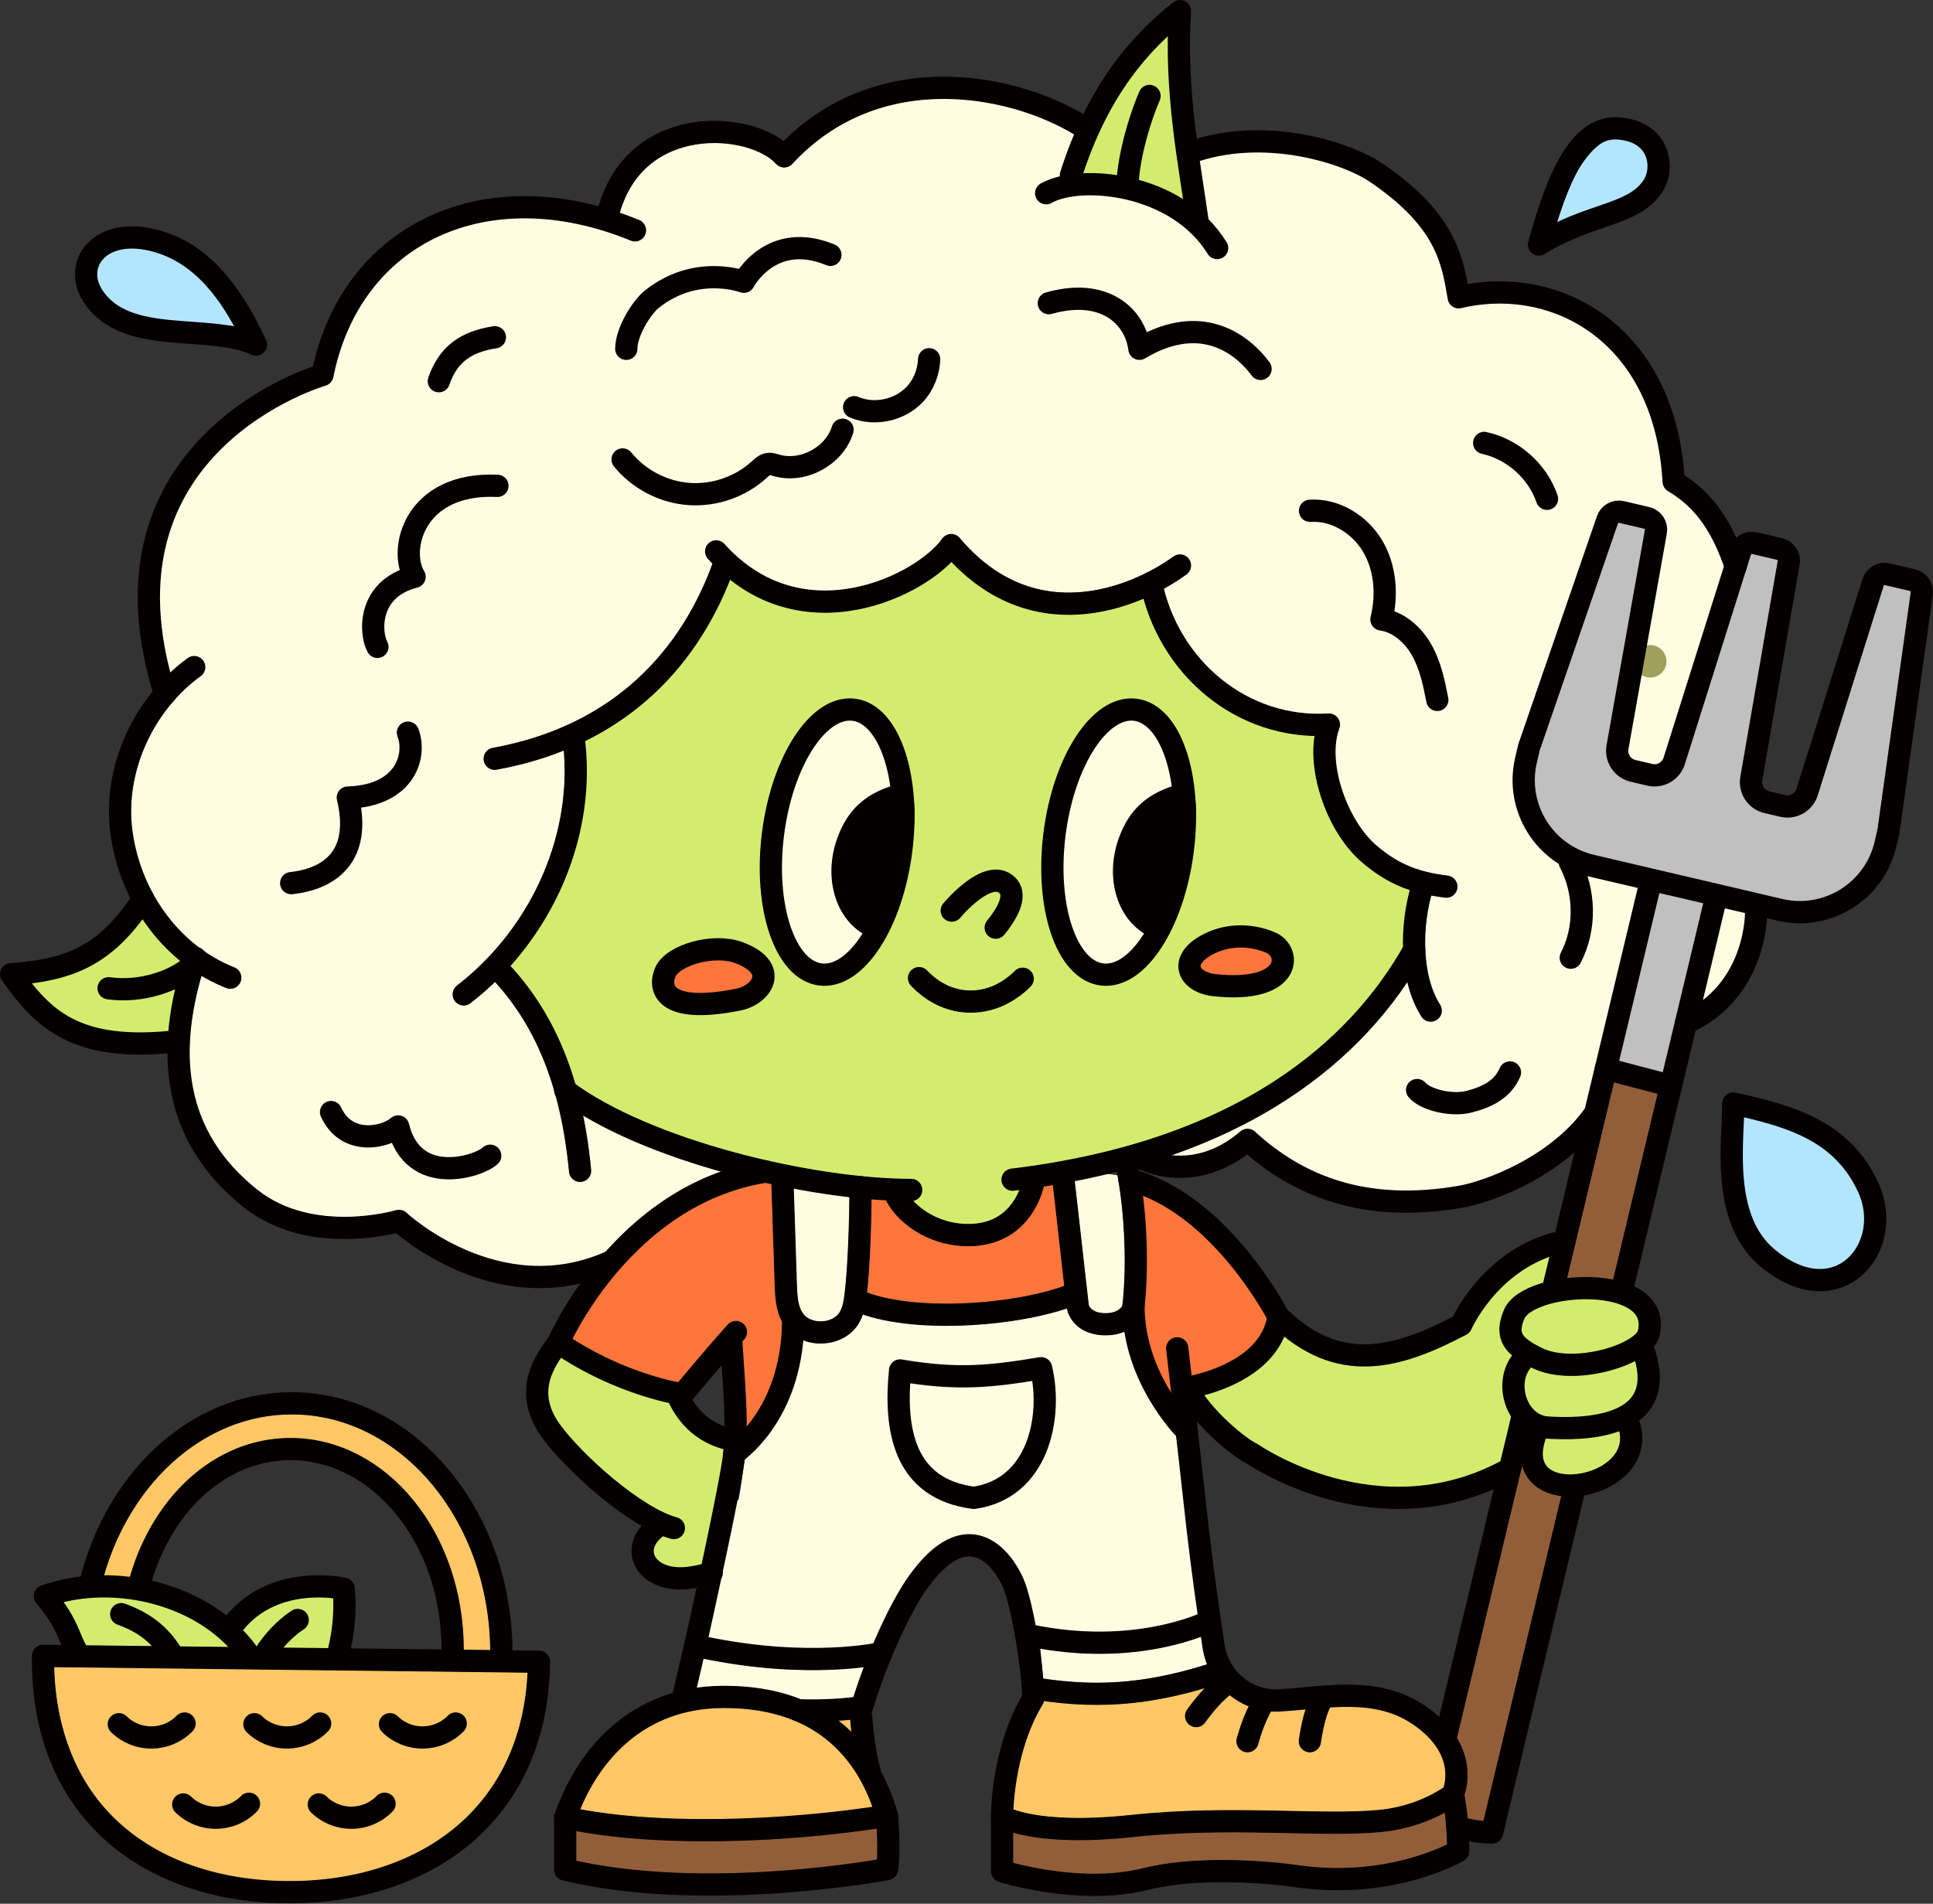 <svg width="268" height="264" viewBox="0 0 268 264" fill="none" xmlns="http://www.w3.org/2000/svg">
<rect x="0" y="0" width="268" height="264" fill="#333333" stroke="none"/>
<g clip-path="url(#clip0_24_64)">
<path d="M21.303 228.317C21.082 228.077 20.855 227.843 20.616 227.621C20.495 227.509 20.373 227.401 20.248 227.294C20.173 227.231 20.098 227.169 20.021 227.106C19.986 227.078 19.757 226.912 19.931 227.034C20.11 227.16 19.849 226.976 19.836 226.967C19.77 226.919 19.703 226.871 19.635 226.825C19.487 226.721 19.336 226.621 19.183 226.523C18.886 226.335 18.582 226.16 18.272 225.995C17.953 225.826 17.628 225.669 17.299 225.524C17.278 225.515 17.192 225.478 17.143 225.458C17.101 225.441 17.059 225.423 17.046 225.418C16.844 225.338 16.64 225.261 16.437 225.187C15.752 224.938 15.216 224.227 15.461 223.469C15.678 222.796 16.445 222.225 17.179 222.493C18.768 223.072 20.282 223.805 21.623 224.842C22.896 225.825 23.951 227.014 24.828 228.36L31.874 228.442C26.197 222.272 16.632 220.129 8.568 222.104C9.298 223.111 9.961 224.16 10.484 225.3C10.933 226.279 11.322 227.269 11.834 228.208L21.303 228.317Z" fill="#D4EC6E"/>
<path d="M46.793 220.893C46.738 220.623 35.228 220.103 32.889 226.54L36.657 229.629H46.173C46.173 229.629 47.768 225.636 46.793 220.893Z" fill="#D4EC6E"/>
<path d="M40.449 196.093C28.653 196.093 18.11 205.262 14.341 218.582C15.574 218.574 16.809 218.648 18.036 218.799C21.352 207.195 30.174 199.458 40.273 199.458C53.495 199.458 64.252 212.615 64.252 228.788C64.252 228.799 64.249 228.809 64.249 228.82L68.009 228.863C67.859 210.763 55.556 196.092 40.448 196.092L40.449 196.093Z" fill="#FFC766"/>
<path d="M39.592 260.9C48.881 261.004 57.301 258.343 63.223 253.392C69.328 248.288 72.759 240.882 73.194 231.905L7.465 231.136C7.852 245.621 16.426 260.629 39.592 260.9Z" fill="#FFC766"/>
<path d="M85.383 62.558C86.023 62.038 86.96 62.136 87.479 62.774C89.45 65.2 92.488 66.787 95.605 67.018C98.712 67.251 101.959 66.129 104.326 63.967C104.743 63.583 105.376 63.003 106.29 62.868C106.952 62.771 107.513 62.939 107.925 63.062L108.047 63.097C110.982 63.944 114.481 62.063 115.391 59.149C115.637 58.365 116.471 57.927 117.258 58.172C118.044 58.417 118.481 59.253 118.236 60.038C116.844 64.487 111.698 67.253 107.217 65.959L107.072 65.916C106.946 65.878 106.754 65.821 106.778 65.801C106.69 65.841 106.48 66.032 106.277 66.218C103.626 68.64 99.999 70.025 96.404 70.025C96.063 70.025 95.723 70.012 95.384 69.987C91.465 69.697 87.644 67.702 85.165 64.652C84.647 64.014 84.744 63.075 85.383 62.556V62.558Z" fill="#040000"/>
<path d="M218.499 127.368C218.238 127.04 218.129 126.615 218.195 126.201C218.261 125.785 218.502 125.417 218.854 125.187C219.135 125.004 225.687 120.605 221.21 113.046C220.791 112.338 221.025 111.424 221.733 111.005C222.444 110.583 223.355 110.82 223.775 111.527C228.376 119.297 223.952 124.672 221.658 126.745C223.332 129.688 224.506 134.908 220.131 139.661C219.837 139.98 219.437 140.142 219.034 140.142C218.673 140.142 218.312 140.012 218.025 139.749C217.42 139.191 217.381 138.248 217.938 137.643C222.538 132.646 218.663 127.578 218.5 127.37L218.499 127.368Z" fill="#040000"/>
<path d="M117.047 55.891C117.366 55.132 118.239 54.776 118.998 55.097C121.247 56.047 124.09 55.439 125.756 53.654C126.694 52.647 127.269 51.225 127.333 49.751C127.37 48.929 128.028 48.3 128.887 48.328C129.709 48.364 130.346 49.06 130.31 49.881C130.214 52.084 129.37 54.146 127.935 55.686C126.217 57.528 123.751 58.528 121.275 58.528C120.106 58.528 118.935 58.304 117.84 57.843C117.082 57.523 116.727 56.649 117.047 55.891Z" fill="#040000"/>
<path d="M196.647 87.333C196.818 87.305 200.85 86.727 203.693 89.273C205.553 90.94 206.428 93.465 206.292 96.778C206.259 97.58 205.599 98.207 204.804 98.207C204.783 98.207 204.763 98.207 204.742 98.206C203.919 98.172 203.28 97.478 203.314 96.656C203.411 94.284 202.875 92.551 201.719 91.507C199.939 89.897 197.125 90.275 197.091 90.281C196.276 90.402 195.523 89.843 195.399 89.031C195.276 88.218 195.835 87.458 196.648 87.334L196.647 87.333Z" fill="#040000"/>
<path d="M182.674 70.947C184.565 70.714 186.229 70.725 187.758 70.977C197.968 72.658 200.161 80.807 199.894 84.882C199.843 85.67 199.187 86.275 198.409 86.275C198.377 86.275 198.343 86.275 198.311 86.272C197.489 86.218 196.867 85.508 196.921 84.687C196.945 84.316 197.398 75.585 187.275 73.917C186.028 73.713 184.641 73.709 183.036 73.905C182.22 74.008 181.476 73.423 181.377 72.607C181.277 71.79 181.858 71.047 182.675 70.947H182.674Z" fill="#040000"/>
<path d="M183.436 35.829C190.382 38.884 190.799 42.996 190.768 45.965C193.806 46.11 198.632 47.508 200.315 52.972C200.557 53.759 200.117 54.593 199.33 54.836C199.184 54.881 199.036 54.902 198.891 54.902C198.254 54.902 197.665 54.491 197.467 53.85C195.721 48.183 189.519 48.969 189.459 48.977C189.032 49.034 188.605 48.908 188.28 48.628C187.956 48.347 187.768 47.941 187.765 47.513C187.762 47.212 187.77 46.899 187.777 46.575C187.84 43.858 187.904 41.05 182.236 38.557C181.483 38.226 181.141 37.346 181.472 36.593C181.803 35.84 182.682 35.495 183.436 35.829Z" fill="#040000"/>
<path d="M114.562 36.717C107.807 33.912 104.769 39.161 104.448 39.762C104.099 40.432 103.304 40.733 102.598 40.467C102.542 40.445 96.715 38.311 91.279 42.676C90.138 43.592 88.322 46.57 88.322 48.37C88.322 49.193 87.656 49.861 86.833 49.861C86.009 49.861 85.343 49.193 85.343 48.37C85.343 45.472 87.753 41.686 89.413 40.352C94.619 36.17 100.088 36.783 102.455 37.333C104.462 34.522 109.029 31.195 115.704 33.963C116.464 34.278 116.825 35.15 116.508 35.91C116.194 36.67 115.319 37.031 114.561 36.716L114.562 36.717Z" fill="#040000"/>
<path d="M40.217 120.986C42.123 120.788 44.694 120.129 46.111 118.127C47.291 116.46 47.515 114.044 46.774 110.946C46.67 110.51 46.768 110.051 47.041 109.695C47.313 109.339 47.73 109.124 48.179 109.111C51.27 109.016 53.509 108.048 54.652 106.311C55.65 104.796 55.555 103.118 55.17 102.143C54.869 101.378 55.245 100.512 56.01 100.21C56.777 99.911 57.641 100.284 57.942 101.05C58.619 102.768 58.765 105.484 57.141 107.95C56.096 109.537 54.029 111.418 50.005 111.95C50.481 115.151 49.993 117.801 48.544 119.848C46.48 122.761 43.045 123.686 40.526 123.949C40.474 123.955 40.421 123.957 40.37 123.957C39.617 123.957 38.969 123.387 38.889 122.621C38.804 121.803 39.398 121.07 40.217 120.984V120.986Z" fill="#040000"/>
<path d="M228.412 21.151C227.781 19.9 226.421 19.177 224.48 19.057C224.405 19.052 224.33 19.05 224.255 19.05C220.315 19.05 216.438 27.117 214.825 32.276C216.881 31.302 220.485 29.434 222.135 28.865C225.194 27.81 227.034 26.633 228.259 24.739C228.791 23.919 229.065 22.445 228.412 21.151Z" fill="#B4E5FF"/>
<path d="M22.341 35.201C20.786 34.64 19.435 34.408 18.285 34.408C16.224 34.408 14.821 35.158 14.092 36.096C13.168 37.283 13.204 38.863 14.19 40.322C16.751 44.113 22.366 44.856 27.797 45.574C29.843 45.845 30.681 44.845 32.502 45.259C30.927 42.493 29.741 40.334 26.795 37.861C26.709 37.806 26.631 37.743 26.561 37.672C25.266 36.62 23.857 35.748 22.341 35.201Z" fill="#B4E5FF"/>
<path d="M195.524 123.401C193.288 122.662 191.109 121.483 188.794 119.484C183.774 115.148 181.512 107.333 182.329 102.01C171.225 101.805 161.66 94.13 158.579 82.949C156.071 84.029 152.999 84.959 149.571 85.168C149.111 85.195 148.654 85.209 148.198 85.209C142.083 85.209 136.505 82.69 131.913 77.861C128.656 81.213 122.315 84.481 115.779 84.878C111.828 85.117 106.379 84.408 101.206 80.3C98.1 88.232 92.207 97.313 81.054 102.762C82.326 113.837 78.402 125.361 70.693 133.95C74.865 138.5 77.832 143.858 79.723 150.345C86.124 154.967 96.262 158.694 106.352 160.991C106.444 161.002 106.532 161.022 106.619 161.051C113.665 162.637 120.668 163.524 126.332 163.527C127.155 163.527 127.821 164.195 127.82 165.018C127.82 165.775 127.254 166.393 126.524 166.488C128.058 168.177 130.888 169.837 134.461 169.781C138.777 169.693 140.635 166.906 141.41 164.954C141.127 164.991 140.853 165.032 140.567 165.067C140.506 165.074 140.446 165.078 140.386 165.078C139.643 165.078 139 164.522 138.908 163.766C138.81 162.949 139.392 162.207 140.209 162.108C172.82 158.168 187.759 143.277 194.568 131.327C194.507 128.557 194.876 125.792 195.525 123.401H195.524Z" fill="#D4EC6E"/>
<path d="M177.854 183.286C177.854 183.286 186.379 191.181 201.933 184.055C201.933 184.055 208.876 170.47 218.293 171.274L211.25 202.398C211.25 202.398 178.014 218.642 165.611 192.241C165.611 192.241 174.432 189.989 177.854 183.285V183.286Z" fill="#D4EC6E"/>
<path d="M121.629 257.927C121.718 256.632 121.667 254.882 121.596 253.524C113.856 254.683 106.26 255.273 99.251 255.273C92.884 255.273 84.915 254.823 79.848 253.863V258.078C96.18 261.685 117.04 258.742 121.629 257.927Z" fill="#925E3A"/>
<path d="M117.919 238.431C117.38 238.487 116.79 238.535 116.166 238.576C116.855 239.107 117.5 239.666 118.095 240.255C118.007 239.461 117.949 238.81 117.919 238.432V238.431Z" fill="#FFC766"/>
<path d="M80.36 250.931C90.652 252.891 106.599 252.755 121.025 250.603C118.654 243.958 113.146 236.808 100.424 236.808C100.349 236.808 100.274 236.808 100.2 236.808C91.662 236.864 84.192 241.132 80.361 250.93L80.36 250.931Z" fill="#FFC766"/>
<path d="M106.565 223.914C106.38 224.344 106.11 224.776 105.727 225.213C104.467 226.647 103.103 226.986 102.096 226.986C101.997 226.986 101.9 226.982 101.808 226.976C101.179 226.936 100.562 226.77 99.957 226.507C99.803 226.792 99.614 227.058 99.386 227.295C110.58 229.402 118.718 228.348 121.113 227.938C122.291 225.169 123.515 222.711 124.605 220.834L106.565 223.914Z" fill="#FFFDE1"/>
<path d="M153.286 182.149C151.184 182.149 150.915 180.991 150.904 180.941C150.576 178.143 150.232 175.074 149.889 172.005C149.574 169.188 149.261 166.38 148.953 163.747C150.503 163.446 152.008 163.118 153.471 162.766C153.537 162.782 153.602 162.799 153.672 162.806C154.117 162.849 154.548 162.924 154.979 163.001C155.996 168.736 156.264 175.741 155.654 181.104C155.508 181.366 154.934 182.149 153.286 182.149Z" fill="#FFFDE1"/>
<path d="M116.511 181.889C116.061 182.709 115.066 183.242 113.911 183.283C112.75 183.323 111.726 182.859 111.221 182.073C110.533 181 110.481 179.45 110.437 178.081L110.004 164.771C112.669 165.278 115.29 165.681 117.805 165.97C117.782 169.836 117.574 175.842 117.165 179.236C117.041 180.261 116.907 181.17 116.511 181.889Z" fill="#FFFDE1"/>
<path d="M166.543 226.918C166.62 227.439 166.698 227.96 166.779 228.494C166.901 229.307 167.129 230.081 167.426 230.817C159.195 233.4 152.461 233.983 144.622 232.812C144.532 231.559 144.398 230.099 144.242 228.567C147.201 229.079 149.963 229.3 152.464 229.3C159.213 229.3 164.146 227.824 166.544 226.918H166.543Z" fill="#FFFDE1"/>
<path d="M97.502 229.958C103.466 231.186 108.637 231.564 112.698 231.564C115.732 231.564 118.148 231.357 119.827 231.146C119.307 232.522 118.81 233.941 118.358 235.381C116.67 235.614 113.586 235.779 111.068 235.691C108.138 234.523 104.634 233.827 100.432 233.827C100.347 233.827 100.265 233.827 100.179 233.827C98.889 233.836 97.68 233.935 96.541 234.112L97.502 229.958Z" fill="#FFFDE1"/>
<path d="M101.373 209.07L102.417 207.919C102.747 206.125 103.017 204.272 103.217 202.362C105.473 200.52 110.446 195.404 111.314 185.795C112.063 186.097 112.89 186.266 113.766 186.266C113.849 186.266 113.932 186.265 114.017 186.262C116.25 186.184 118.159 185.085 119.126 183.321C119.322 182.963 119.467 182.596 119.591 182.225C122.784 183.319 126.947 183.805 131.273 183.805C137.226 183.805 143.485 182.888 147.961 181.383C148.177 182.913 149.75 185.128 153.287 185.128C154.351 185.128 155.214 184.91 155.933 184.591C157.221 192.975 162.75 198.74 163.016 199.012C163.037 199.034 163.062 199.049 163.085 199.07C163.105 199.249 163.124 199.431 163.144 199.609L164.081 200.406L165.612 215.653L165.839 217.386C166.182 220.108 166.637 222.457 167.025 225.164C164.596 226.147 154.555 228.906 143.132 226.722C142.804 223.808 140.181 221.572 139.955 219.813C139.949 219.767 140.537 219.369 141.193 218.93C140.171 216.521 138.253 213.946 134.722 213.975C128.103 214.028 122.174 227.803 122.174 227.803C112.709 232.763 97.874 227.49 97.874 227.49L101.375 209.07H101.373Z" fill="#FFFDE1"/>
<path d="M144.673 164.493C144.666 164.534 144.664 164.576 144.653 164.617C144.163 166.49 141.984 172.609 134.52 172.762C134.424 172.764 134.329 172.764 134.233 172.764C128.763 172.764 124.415 169.583 122.88 166.406C122.193 166.368 121.494 166.323 120.782 166.264C120.753 170.098 120.548 175.784 120.162 179.248C127.091 181.868 140.367 180.995 147.605 178.342C147.382 176.383 147.155 174.364 146.929 172.337C146.622 169.59 146.315 166.853 146.016 164.279C145.573 164.353 145.124 164.425 144.674 164.494L144.673 164.493Z" fill="#FF763C"/>
<path d="M158.15 163.899C159.015 169.548 159.201 175.928 158.639 181.147C158.639 186.175 160.661 190.502 162.45 193.347C162.226 191.346 161.992 189.293 161.738 187.153C161.642 186.335 162.226 185.594 163.043 185.498C163.858 185.403 164.601 185.986 164.698 186.803C164.856 188.141 165.005 189.438 165.152 190.717C165.179 190.746 165.21 190.772 165.235 190.803C165.249 190.799 165.259 190.793 165.273 190.791C169.774 189.742 175.604 187.102 176.62 182.573C176.251 182.065 175.37 180.35 174.996 179.831C170.157 173.122 164.964 166.574 158.15 163.899Z" fill="#FF763C"/>
<path d="M93.889 193.347C94.768 191.506 102.036 184.713 102.036 184.713C102.036 184.713 101.239 187.128 101.808 189.491C102.361 191.783 102.38 192.53 102.349 194.559C102.333 195.632 103.127 197.993 103.092 199.049C105.325 196.387 109.417 192.609 108.466 183.24C107.579 181.579 107.507 179.709 107.458 178.178L107.001 164.162C106.721 164.101 106.441 164.039 106.161 163.977C89.9 166.717 78.441 181.809 77.406 186.199C83.856 190.25 91.852 193.513 93.889 193.347Z" fill="#FF763C"/>
<path d="M94.646 194.602C95.07 194.727 95.252 199.047 101.403 199.727L97.873 218.877C97.873 218.877 86.846 219.379 89.1 213.314L90.999 210.947C90.999 210.947 71.847 200.448 74.476 192.956C75.761 189.291 76.832 186.978 76.832 186.978C76.832 186.978 88.148 192.697 94.646 194.602Z" fill="#D4EC6E"/>
<path d="M35.626 165.008C43.382 171.199 54.777 167.912 54.889 167.877C55.399 167.727 55.947 167.856 56.334 168.217C57.003 168.842 72.902 183.358 89.986 169.98C90.014 169.958 90.045 169.943 90.074 169.924C92.757 166.89 96.129 164.211 100.353 162.52C93.09 160.5 86.116 157.797 80.777 154.599C81.273 156.997 81.654 159.527 81.909 162.222C81.986 163.042 81.385 163.769 80.566 163.846C80.518 163.851 80.471 163.853 80.423 163.853C79.664 163.853 79.015 163.275 78.942 162.504C78.579 158.666 77.963 155.17 77.085 151.966C76.959 151.752 76.894 151.512 76.885 151.268C75.139 145.249 72.423 140.288 68.619 136.095C67.534 137.142 66.403 138.147 65.199 139.078C64.928 139.287 64.608 139.388 64.289 139.388C63.843 139.388 63.403 139.189 63.109 138.808C62.606 138.156 62.727 137.221 63.378 136.718C73.578 128.846 79.249 116.193 78.196 104.027C75.388 105.152 72.288 106.062 68.852 106.687C68.762 106.704 68.672 106.711 68.584 106.711C67.879 106.711 67.251 106.206 67.12 105.487C66.973 104.677 67.511 103.901 68.32 103.754C87.011 100.356 95.228 88.052 98.838 78.14C98.621 77.915 98.401 77.698 98.186 77.459C97.635 76.847 97.685 75.905 98.296 75.355C98.909 74.804 99.851 74.855 100.401 75.466C104.566 80.096 109.684 82.257 115.599 81.903C122.748 81.469 128.811 77.368 130.657 74.734C130.923 74.355 131.349 74.121 131.811 74.101C132.293 74.074 132.718 74.275 133.017 74.628C145.319 89.194 160.973 78.483 162.718 77.214C163.383 76.731 164.315 76.877 164.8 77.542C165.283 78.207 165.137 79.14 164.472 79.624C163.783 80.125 162.703 80.85 161.318 81.612C164.036 92.397 173.451 99.656 184.149 98.991C184.649 98.957 185.138 99.185 185.438 99.59C185.739 99.994 185.815 100.523 185.64 100.995C183.803 105.959 186.929 113.934 190.742 117.228C194.113 120.139 197.058 121.012 200.715 121.477C201.531 121.58 202.108 122.326 202.006 123.143C201.91 123.895 201.269 124.446 200.53 124.446C200.467 124.446 200.404 124.442 200.341 124.434C199.685 124.351 199.044 124.251 198.412 124.134C197.811 126.336 197.463 128.969 197.553 131.573C197.553 131.582 197.553 131.591 197.554 131.6C197.654 134.425 198.265 137.207 199.62 139.347C200.06 140.042 199.854 140.963 199.16 141.404C198.913 141.561 198.636 141.635 198.364 141.635C197.87 141.635 197.387 141.39 197.104 140.942C196.184 139.492 195.552 137.828 195.142 136.071C189.841 144.006 174.088 154.68 159.588 160.639C160.492 161.217 168.229 161.306 172.962 158.07C174.986 156.688 179.863 162.79 180.421 163.303C188.096 170.358 199.323 166.234 210.756 164.22C214.81 163.505 225.205 153.953 225.371 140.142C225.378 139.517 231.8 142.636 232.389 142.429C235.663 141.273 239.988 136.963 241.555 131.251C242.881 126.416 243.67 112.823 231.554 108.042C230.789 107.74 230.414 106.875 230.716 106.109C231.018 105.342 231.884 104.968 232.65 105.269C233.31 105.53 233.927 105.819 234.523 106.121C241.412 99.109 243.088 91.357 239.931 81.108C238.363 76.018 237.131 69.8 232.041 66.779C231.529 66.474 228.204 51.94 223.141 47.372C218.043 42.771 209.974 40.928 202.586 42.675C202.183 42.77 201.763 42.695 201.419 42.467C201.075 42.239 200.842 41.88 200.774 41.474L200.745 41.304C199.915 36.399 199.056 31.327 189.892 25.132C186.162 22.61 174.336 18.18 166.504 20.344C167.359 22.632 150.153 20.635 150.427 19.26C146.175 15.401 139.335 13.494 130.241 13.674C124.628 13.776 116.528 15.425 109.816 22.698C109.531 23.007 109.109 23.181 108.708 23.177C108.288 23.173 107.889 22.992 107.609 22.679C105.716 20.557 100.52 19.005 95.424 20.199C92.015 20.999 87.583 23.299 85.825 29.713C85.818 29.739 85.801 29.758 85.793 29.782C86.674 30 87.562 30.237 88.469 30.513C89.257 30.753 89.7 31.585 89.46 32.373C89.22 33.161 88.358 33.676 87.601 33.365C62.833 23.154 47.119 35.526 44.701 52.003C24.92 56.255 23.26 68.996 21.434 75.594C19.77 81.616 20.179 88.521 23.125 93.808C24.035 92.905 25.007 92.064 26.047 91.306C26.712 90.822 27.644 90.967 28.127 91.633C28.612 92.298 28.465 93.231 27.8 93.715C21.026 98.648 17.218 107.323 18.325 115.302C18.75 118.366 19.709 121.243 21.09 123.824C21.144 123.906 21.189 123.992 21.226 124.082C22.828 126.99 24.983 129.497 27.556 131.429C27.559 131.43 27.563 131.43 27.566 131.431C27.87 131.532 28.119 131.723 28.296 131.963C29.596 132.857 30.991 133.612 32.471 134.197C33.237 134.5 33.612 135.366 33.309 136.131C33.077 136.716 32.516 137.074 31.923 137.074C31.74 137.074 31.555 137.04 31.376 136.969C30.172 136.494 29.022 135.912 27.921 135.255C24.181 148.133 26.701 157.887 35.625 165.011L35.626 165.008Z" fill="#FFFDE1"/>
<path d="M228.794 93.957C230.036 93.957 231.043 92.95 231.043 91.707C231.043 90.465 230.036 89.457 228.794 89.457C227.551 89.457 226.544 90.465 226.544 91.707C226.544 92.95 227.551 93.957 228.794 93.957Z" fill="#9FA05B"/>
<path d="M158.652 6.109C158.918 5.795 162.781 3.475 163.041 3.167C162.634 9.429 164.244 15.967 164.928 22.074C164.929 22.085 165.006 28.393 165.325 29.967C163.581 28.729 159.007 26.316 159.012 26.297C159.122 25.909 150.634 25.113 149.201 25.062C152.072 17.133 154.827 10.629 158.652 6.109Z" fill="#D4EC6E"/>
<path d="M228.855 122.269L198.363 248.363C198.363 248.363 198.145 253.865 206.865 254.121L237.925 124.441L228.855 122.269Z" fill="#925E3A"/>
<path d="M158.396 259.137C167.814 256.808 179.896 258.682 180.368 258.757C190.661 260.119 198.334 256.935 200.67 255.798C200.648 254.795 200.575 253.064 200.347 251.287C198.491 252.316 195.44 253.63 191.454 254.007C187.854 254.348 183.607 254.258 178.686 254.156C172.212 254.021 164.872 253.867 157.185 254.692C154.232 255.01 151.696 255.136 149.529 255.136C145.085 255.136 142.193 254.603 140.425 254.085V258.362C143.247 259.107 151.324 260.89 158.395 259.138L158.396 259.137Z" fill="#925E3A"/>
<path d="M140.453 250.946C142.137 251.567 146.935 252.794 156.867 251.729C164.745 250.884 172.184 251.04 178.749 251.177C183.577 251.278 187.746 251.365 191.173 251.041C195.954 250.588 199.226 248.557 200.199 247.881C200.553 246.735 201.278 242.781 195.983 239.122C192.483 236.704 188.555 236.473 184.391 236.727C184.101 237.275 183.533 238.661 183.08 241.681C182.969 242.42 182.335 242.95 181.608 242.95C181.534 242.95 181.46 242.944 181.386 242.933C180.572 242.811 180.012 242.053 180.133 241.238C180.411 239.388 180.743 238.018 181.077 236.993C181.012 236.999 180.947 237.005 180.882 237.011C179.758 237.114 178.639 237.217 177.532 237.287C177.086 237.316 176.646 237.303 176.209 237.272C175.769 238.032 175.047 239.5 174.396 241.856C174.214 242.516 173.615 242.95 172.961 242.95C172.83 242.95 172.696 242.932 172.563 242.896C171.771 242.676 171.305 241.856 171.524 241.063C172.077 239.056 172.686 237.593 173.196 236.578C172.227 236.19 171.321 235.664 170.514 235.007C169.891 235.499 168.618 236.643 167.05 238.837C166.759 239.243 166.301 239.461 165.837 239.461C165.536 239.461 165.234 239.371 164.971 239.183C164.302 238.705 164.146 237.773 164.625 237.104C165.58 235.769 166.451 234.762 167.182 234.014C161.8 235.615 156.991 236.384 152.068 236.384C149.669 236.384 147.234 236.19 144.702 235.832C144.668 236.003 144.617 236.169 144.526 236.319C141.199 241.819 140.571 248.521 140.452 250.948L140.453 250.946Z" fill="#FFC766"/>
<path d="M223.033 179.008C223.033 179.008 228.924 179.627 227.537 184.775L227.749 188.196C227.749 188.196 229.972 193.389 226.156 195.901C226.156 195.901 228.669 203.844 215.799 206.004L212.361 205.44C212.361 205.44 210.084 199.014 212.573 196.547C212.573 196.547 209.171 190.434 213.85 187.407C213.85 187.407 208.152 181.336 212.361 180.111C216.57 178.885 223.032 179.008 223.032 179.008H223.033Z" fill="#D4EC6E"/>
<path d="M212.025 103.528L222.853 72.118C223.116 71.289 223.972 70.803 224.818 71.001L228.318 71.821C229.183 72.024 229.737 72.87 229.574 73.743L224.26 103.597C223.983 105.097 224.933 106.552 226.419 106.9L228.742 107.444C230.22 107.79 231.712 106.921 232.138 105.464L241.281 76.474C241.529 75.626 242.397 75.12 243.257 75.321L246.73 76.135C247.593 76.336 248.145 77.18 247.987 78.051L242.812 107.954C242.54 109.452 243.49 110.9 244.973 111.247L247.172 111.762C248.65 112.108 250.142 111.238 250.567 109.78L259.686 80.787C259.934 79.938 260.802 79.431 261.662 79.633L265.173 80.455C266.019 80.654 266.57 81.47 266.437 82.329L261.834 115.197L261.844 115.199L261.403 117.079C259.868 123.632 253.311 127.699 246.758 126.164L220.659 120.049C214.107 118.514 210.039 111.958 211.574 105.405L212.015 103.525L212.025 103.528Z" fill="#C1C0C0"/>
<path d="M223.954 148.077L231.643 149.897L238.77 119.79L231.082 117.97L223.954 148.077Z" fill="#C1C0C0"/>
<path d="M3.856 137.182C9.358 141.843 10.613 144.788 23.402 143.106C23.555 141.225 23.87 139.272 24.328 137.261C22.915 136.731 23.769 134.268 25.048 133.242C23.003 131.584 21.206 129.605 19.729 127.366C14.919 133.597 9.468 134.02 1.543 135.098C1.556 135.108 3.844 137.171 3.856 137.181V137.182Z" fill="#D4EC6E"/>
<path d="M101.87 133.487C101.192 133.238 100.418 133.131 99.619 133.131C96.996 133.131 94.128 134.287 93.627 135.382C93.529 135.597 93.235 136.34 93.63 136.838C94.296 137.679 96.869 138.203 102.099 137.151C103.375 136.894 104.315 136.038 104.362 135.429C104.397 134.966 103.766 134.181 101.872 133.486L101.87 133.487Z" fill="#FF763C"/>
<path d="M175.574 132.078C174.427 131.591 173.214 131.349 172.022 131.349C170.563 131.349 169.133 131.71 167.891 132.428C166.775 133.072 166.342 133.72 166.412 134.05C166.489 134.414 167.209 134.992 168.568 135.138C174.194 135.738 176.107 134.256 176.333 133.387C176.466 132.872 176.147 132.321 175.574 132.078Z" fill="#FF763C"/>
<path d="M86.322 63.714C88.558 66.466 91.957 68.242 95.494 68.504C99.031 68.765 102.655 67.512 105.272 65.12C105.637 64.787 106.018 64.414 106.508 64.342C106.887 64.286 107.265 64.423 107.634 64.529C111.33 65.597 115.666 63.267 116.815 59.594" stroke="#040000" stroke-width="3.085" stroke-linecap="round" stroke-linejoin="round"/>
<path d="M118.42 56.47C121.238 57.659 124.761 56.906 126.847 54.669C128.066 53.361 128.745 51.599 128.823 49.816" stroke="#040000" stroke-width="3.085" stroke-linecap="round" stroke-linejoin="round"/>
<path d="M22.873 96.258C11.935 61.424 44.703 52 44.703 52C48.651 32.276 67.415 23.506 88.036 31.936" stroke="#040000" stroke-width="3.085" stroke-linecap="round" stroke-linejoin="round"/>
<path d="M84.389 29.317C88.191 15.447 104.435 16.877 108.723 21.685C121.779 7.534 141.357 11.712 150.769 17.99" stroke="#040000" stroke-width="3.085" stroke-linecap="round" stroke-linejoin="round"/>
<path d="M80.426 162.363C79.108 148.435 74.628 140.153 68.965 134.27" stroke="#040000" stroke-width="3.085" stroke-linecap="round" stroke-linejoin="round"/>
<path d="M68.587 105.221C86.227 102.014 95.933 90.857 100.406 78.194" stroke="#040000" stroke-width="3.085" stroke-linecap="round" stroke-linejoin="round"/>
<path d="M64.288 137.897C75.14 129.522 81.452 115.501 79.463 101.889" stroke="#040000" stroke-width="3.085" stroke-linecap="round" stroke-linejoin="round"/>
<path d="M99.294 76.464C111.111 89.602 127.992 81.131 131.879 75.59C142.964 88.713 157.164 83.097 163.596 78.419" stroke="#040000" stroke-width="3.085" stroke-linecap="round" stroke-linejoin="round"/>
<path d="M159.588 80.824C162.003 92.606 172.239 101.226 184.242 100.479C182.238 105.897 185.396 114.58 189.768 118.356C193.285 121.393 196.433 122.435 200.528 122.954" stroke="#040000" stroke-width="3.085" stroke-linecap="round" stroke-linejoin="round"/>
<path d="M197.178 123.03C195.569 128.236 195.447 135.54 198.362 140.143" stroke="#040000" stroke-width="3.085" stroke-linecap="round" stroke-linejoin="round"/>
<path d="M86.832 48.37C86.832 45.986 88.981 42.611 90.345 41.515C96.507 36.565 103.126 39.074 103.126 39.074C103.126 39.074 106.861 31.909 115.133 35.341" stroke="#040000" stroke-width="3.085" stroke-linecap="round" stroke-linejoin="round"/>
<path d="M40.372 122.468C43.274 122.166 50.604 120.561 48.223 110.601C56.323 110.353 57.764 104.662 56.556 101.598" stroke="#040000" stroke-width="3.085" stroke-linecap="round" stroke-linejoin="round"/>
<path d="M213.369 33.916C215.105 27.906 218.005 17.417 224.249 17.803C230.141 18.167 230.831 23.244 229.188 25.781C226.502 29.931 220.481 29.476 213.369 33.916Z" stroke="#040000" stroke-width="3.085" stroke-linecap="round" stroke-linejoin="round"/>
<path d="M35.493 47.781C32.701 41.868 28.998 36.018 22.847 33.8C14.271 30.708 9.782 36.457 12.956 41.155C17.613 48.049 28.856 44.747 35.494 47.781" stroke="#040000" stroke-width="3.085" stroke-linecap="round" stroke-linejoin="round"/>
<path d="M26.925 92.507C19.835 97.67 15.646 106.815 16.85 115.503C18.123 124.689 23.985 132.442 31.924 135.581" stroke="#040000" stroke-width="3.085" stroke-linecap="round" stroke-linejoin="round"/>
<path d="M27.099 132.843C22.794 145.855 23.928 157.576 34.697 166.173C43.178 172.944 55.315 169.306 55.315 169.306C55.315 169.306 68.819 181.985 84.626 174.975" stroke="#040000" stroke-width="3.085" stroke-linecap="round" stroke-linejoin="round"/>
<path d="M126.331 165.016C112.358 165.009 89.547 159.588 78.367 151.204" stroke="#040000" stroke-width="3.085" stroke-linecap="round" stroke-linejoin="round"/>
<path d="M196.07 131.706C188.387 145.44 172.334 159.729 140.388 163.588" stroke="#040000" stroke-width="3.085" stroke-linecap="round" stroke-linejoin="round"/>
<path d="M164.927 21.172C175.299 17.441 186.715 21.183 190.728 23.896C200.529 30.522 201.378 36.111 202.245 41.224C215.748 38.03 230.911 46.293 232.043 66.778C236.408 69.368 238.806 73.164 240.647 78.531" stroke="#040000" stroke-width="3.085" stroke-linecap="round" stroke-linejoin="round"/>
<path d="M220.971 154.639C215.772 161.862 206.27 165.288 202.622 165.932C189.258 168.288 179.937 164.483 172.962 158.069C167.184 163.08 160.967 162.188 157.684 160.293" stroke="#040000" stroke-width="3.085" stroke-linecap="round" stroke-linejoin="round"/>
<path d="M156.348 162.158C157.572 168.639 157.745 176.148 157.109 181.488C157.109 181.488 156.405 183.638 153.286 183.638C150.232 183.638 149.492 181.682 149.429 181.144C148.763 175.481 148.056 168.859 147.39 163.197" stroke="#040000" stroke-width="3.085" stroke-linecap="round" stroke-linejoin="round"/>
<path d="M119.295 164.634C119.322 168.476 119.104 175.599 118.643 179.414C118.511 180.512 118.35 181.635 117.818 182.605C116.304 185.369 111.671 185.53 109.967 182.879C109.081 181.499 109.001 179.769 108.947 178.13C108.785 173.166 108.624 168.201 108.462 163.238" stroke="#040000" stroke-width="3.085" stroke-linecap="round" stroke-linejoin="round"/>
<path d="M149.018 179.403C141.634 182.458 126.331 183.639 118.859 180.345" stroke="#040000" stroke-width="3.085" stroke-linecap="round" stroke-linejoin="round"/>
<path d="M169.019 231.875C160.628 234.646 153.199 235.705 143.766 234.192" stroke="#040000" stroke-width="3.085" stroke-linecap="round" stroke-linejoin="round"/>
<path d="M163.218 186.978C163.883 192.6 165.548 207.441 166.097 212.418C166.706 217.488 167.329 222.188 168.251 228.272C168.932 232.769 172.898 236.087 177.436 235.799C183.974 235.385 190.93 233.819 196.828 237.895C204.161 242.962 201.438 248.817 201.438 248.817C201.438 248.817 197.614 251.926 191.313 252.523C183.061 253.305 170.577 251.755 157.025 253.21C143.242 254.69 138.935 251.892 138.935 251.892C138.935 251.892 138.848 242.825 143.251 235.547C143.285 232.189 141.815 222.534 140.452 219.465C138.985 216.164 134.174 209.61 127.144 219.606C124.968 222.701 121.662 229.542 119.514 236.69C117.937 237.062 113.701 237.301 110.708 237.171" stroke="#040000" stroke-width="3.085" stroke-linecap="round" stroke-linejoin="round"/>
<path d="M135.016 207.71C143.945 206.448 145.954 196.534 144.345 189.733C137.446 190.888 132.769 191.41 124.793 190.041C123.99 198.127 125.233 206.448 135.016 207.71Z" stroke="#040000" stroke-width="3.085" stroke-linecap="round" stroke-linejoin="round"/>
<path d="M177.25 182.573C176.445 188.102 170.857 191.019 165.611 192.241" stroke="#040000" stroke-width="3.085" stroke-linecap="round" stroke-linejoin="round"/>
<path d="M164.08 191.743C166.69 196.897 172.267 201.013 173.568 201.575C173.568 201.575 191.067 213.858 209.346 203.668" stroke="#040000" stroke-width="3.085" stroke-linecap="round" stroke-linejoin="round"/>
<path d="M109.967 182.879C109.967 195.328 103.013 200.678 101.808 201.574" stroke="#040000" stroke-width="3.085" stroke-linecap="round" stroke-linejoin="round"/>
<path d="M122.978 251.809C109.076 254.032 90.676 254.767 78.359 252.04C81.614 242.828 88.737 235.393 100.19 235.318C114.982 235.221 120.76 244.136 122.978 251.808V251.809Z" stroke="#040000" stroke-width="3.085" stroke-linecap="round" stroke-linejoin="round"/>
<path d="M201.439 248.817C202.22 252.347 202.169 256.698 202.169 256.698C202.169 256.698 193.253 261.967 180.173 260.235C180.173 260.235 167.984 258.301 158.755 260.585C149.527 262.868 138.936 259.489 138.936 259.489V251.893" stroke="#040000" stroke-width="3.085" stroke-linecap="round" stroke-linejoin="round"/>
<path d="M166.106 31.148C164.904 22.552 162.865 12.731 163.596 1.543C158.298 5.766 152.322 12.205 148.474 24.307" stroke="#040000" stroke-width="3.085" stroke-linecap="round" stroke-linejoin="round"/>
<path d="M168.747 34.395C163.178 25.334 149.754 24.114 145.042 26.797" stroke="#040000" stroke-width="3.085" stroke-linecap="round" stroke-linejoin="round"/>
<path d="M159.376 13.308C157.644 17.342 156.342 22.725 156.342 25.663" stroke="#040000" stroke-width="3.085" stroke-linecap="round" stroke-linejoin="round"/>
<path d="M19.849 124.64C14.645 132.683 9.443 134.529 1.542 135.099C5.977 141.323 10.483 145.915 24.309 144.42" stroke="#040000" stroke-width="3.085" stroke-linecap="round" stroke-linejoin="round"/>
<path d="M26.611 133.917C24.284 135.996 19.666 137.685 15.057 137.044" stroke="#040000" stroke-width="3.085" stroke-linecap="round" stroke-linejoin="round"/>
<path d="M174.771 51.157C172.955 48.662 167.242 42.823 157.973 48.369C157.392 43.776 153.032 39.877 145.412 42.043" stroke="#040000" stroke-width="3.085" stroke-linecap="round" stroke-linejoin="round"/>
<path d="M209.346 148.719C208.333 151.074 206.205 152.125 203.678 152.778C201.229 153.412 197.607 152.498 196.475 151.16" stroke="#040000" stroke-width="3.085" stroke-linecap="round" stroke-linejoin="round"/>
<path d="M67.966 160.268C66.511 161.718 57.284 164.776 55.2 156.208C53.404 157.788 48.041 158.928 45.897 154.217" stroke="#040000" stroke-width="3.085" stroke-linecap="round" stroke-linejoin="round"/>
<path d="M68.965 67.372C57.433 66.835 55.18 76.224 57.479 79.985C50.935 81.649 51.282 87.8 52.326 89.705" stroke="#040000" stroke-width="3.085" stroke-linecap="round" stroke-linejoin="round"/>
<path d="M102.036 184.713C98.627 188.512 94.646 193.347 94.646 193.347C94.646 193.347 86.265 192.232 77.407 186.199C77.407 186.199 86.247 165.612 106.16 162.46" stroke="#040000" stroke-width="3.085" stroke-linecap="round" stroke-linejoin="round"/>
<path d="M143.213 164.24C142.479 167.041 140.192 171.155 134.492 171.271C129.12 171.38 125.153 168.053 124.081 165.459" stroke="#040000" stroke-width="3.085" stroke-linecap="round" stroke-linejoin="round"/>
<path d="M118.647 99.999C118.496 99.953 118.343 99.921 118.19 99.901C114.683 99.459 109.904 105.898 108.65 115.843C107.397 125.788 110.423 133.213 113.938 133.653C115.69 133.874 117.705 132.446 119.467 129.735C119.534 129.632 119.595 129.516 119.661 129.41C115.822 127.05 114.235 121.504 116.141 116.235C117.469 112.563 119.768 110.333 123.482 109.104C122.783 104.089 120.849 100.664 118.648 100L118.647 99.999Z" fill="#FFFDE1"/>
<path d="M124.955 117.897C126.232 107.76 123.286 99.041 118.376 98.423C113.465 97.804 108.449 105.52 107.172 115.657C105.895 125.794 108.841 134.513 113.751 135.132C118.662 135.75 123.678 128.034 124.955 117.897Z" stroke="#040000" stroke-width="3.085" stroke-linecap="round" stroke-linejoin="round"/>
<path d="M123.544 122.874C123.022 124.965 122.34 126.923 121.547 128.693C117.485 127.195 115.692 121.856 117.541 116.742C118.781 113.314 120.883 111.254 124.999 110.196C125.745 113.69 124.736 118.1 123.544 122.874Z" fill="#040000" stroke="#040000" stroke-width="3.085" stroke-linecap="round" stroke-linejoin="round"/>
<path d="M157.678 99.999C157.527 99.953 157.373 99.921 157.22 99.901C153.714 99.459 148.935 105.898 147.68 115.843C146.428 125.789 149.454 133.213 152.969 133.653C154.72 133.874 156.736 132.446 158.497 129.736C158.564 129.632 158.626 129.516 158.692 129.41C154.853 127.05 153.265 121.504 155.172 116.235C156.499 112.564 158.799 110.334 162.512 109.104C161.814 104.089 159.879 100.664 157.679 100L157.678 99.999Z" fill="#FFFDE1"/>
<path d="M163.985 117.898C165.262 107.761 162.317 99.042 157.406 98.424C152.496 97.805 147.48 105.521 146.203 115.658C144.926 125.795 147.871 134.514 152.782 135.133C157.692 135.751 162.708 128.035 163.985 117.898Z" stroke="#040000" stroke-width="3.085" stroke-linecap="round" stroke-linejoin="round"/>
<path d="M162.576 122.874C162.054 124.965 161.372 126.923 160.578 128.694C156.516 127.195 154.723 121.856 156.573 116.742C157.812 113.315 159.915 111.255 164.031 110.196C164.776 113.69 163.768 118.1 162.576 122.874Z" fill="#040000" stroke="#040000" stroke-width="3.085" stroke-linecap="round" stroke-linejoin="round"/>
<path d="M92.271 134.761C91.334 136.806 91.717 140.759 102.391 138.612C105.644 137.958 108.198 134.219 102.383 132.087C98.94 130.825 93.352 132.403 92.271 134.761Z" stroke="#040000" stroke-width="3.085" stroke-linecap="round" stroke-linejoin="round"/>
<path d="M168.411 136.619C179.084 137.758 179.154 131.979 176.159 130.707C173.249 129.471 169.881 129.561 167.147 131.138C163.338 133.335 164.835 136.238 168.411 136.619Z" stroke="#040000" stroke-width="3.085" stroke-linecap="round" stroke-linejoin="round"/>
<path d="M241.375 154.589C248.555 156.093 255.201 157.882 258.571 165.093C262.068 172.576 254.874 181.412 245.89 174.095C239.931 169.241 241.389 159.501 241.375 154.588" fill="#B4E5FF"/>
<path d="M240.318 153.027C248.169 154.751 255.43 156.78 259.045 164.717C262.798 172.953 254.821 182.556 245.058 174.445C238.581 169.063 240.281 158.409 240.318 153.027Z" stroke="#040000" stroke-width="3.085" stroke-linecap="round" stroke-linejoin="round"/>
<path d="M131.955 126.276C131.955 126.276 137.033 120.147 139.672 122.789C141.158 124.277 139.426 126.962 138.049 128.641" stroke="#040000" stroke-width="3.085" stroke-linecap="round" stroke-linejoin="round"/>
<path d="M141.792 135.724C141.792 135.724 140.072 137.596 137.475 138.435C134.627 139.355 130.745 139.111 127.419 135.64" stroke="#040000" stroke-width="3.085" stroke-linecap="round" stroke-linejoin="round"/>
<path d="M183.54 235.351C183.54 235.351 182.385 236.26 181.605 241.458" stroke="#040000" stroke-width="3.085" stroke-linecap="round" stroke-linejoin="round"/>
<path d="M175.461 235.695C175.461 235.695 174.095 237.351 172.961 241.458" stroke="#040000" stroke-width="3.085" stroke-linecap="round" stroke-linejoin="round"/>
<path d="M170.168 233.418C170.168 233.418 168.316 234.503 165.838 237.97" stroke="#040000" stroke-width="3.085" stroke-linecap="round" stroke-linejoin="round"/>
<path d="M122.978 251.809C122.978 251.809 123.402 256.938 122.978 259.19C122.978 259.19 97.823 263.965 78.359 259.261V252.039" stroke="#040000" stroke-width="3.085" stroke-linecap="round" stroke-linejoin="round"/>
<path d="M94.646 235.695L96.652 227.029C96.652 227.029 101.419 205.64 101.808 201.574C102.248 196.983 101.808 192.955 101.402 186.198" stroke="#040000" stroke-width="3.085" stroke-linecap="round" stroke-linejoin="round"/>
<path d="M119.379 237.97C119.379 237.97 119.71 242.808 120.555 245.537" stroke="#040000" stroke-width="3.085" stroke-linecap="round" stroke-linejoin="round"/>
<path d="M164.08 197.971C164.08 197.971 157.148 190.874 157.148 181.144" stroke="#040000" stroke-width="3.085" stroke-linecap="round" stroke-linejoin="round"/>
<path d="M167.491 224.902C167.491 224.902 157.52 229.914 142.664 226.761" stroke="#040000" stroke-width="3.085" stroke-linecap="round" stroke-linejoin="round"/>
<path d="M122.172 229.252C122.172 229.252 112.187 231.558 97.331 228.405" stroke="#040000" stroke-width="3.085" stroke-linecap="round" stroke-linejoin="round"/>
<path d="M215.458 172.457C206.304 175.126 202.588 183.719 202.588 183.719C193.818 188.323 185.673 190.769 177.25 182.572C177.25 182.572 169.235 166.879 156.599 163.587" stroke="#040000" stroke-width="3.085" stroke-linecap="round" stroke-linejoin="round"/>
<path d="M228.581 184.899C227.856 187.888 218.14 190.852 213.042 188.287C209.97 186.741 208.584 185.406 209.935 182.244C211.966 177.492 230.613 176.518 228.581 184.899Z" stroke="#040000" stroke-width="3.085" stroke-linecap="round" stroke-linejoin="round"/>
<path d="M227.725 186.934C232.032 198.443 218.923 198.23 214.602 197.968C210.281 197.706 208.382 191.78 211.076 188.648" stroke="#040000" stroke-width="3.085" stroke-linecap="round" stroke-linejoin="round"/>
<path d="M225.694 197.153C229.523 206.956 208.156 210.329 213.111 198.325" stroke="#040000" stroke-width="3.085" stroke-linecap="round" stroke-linejoin="round"/>
<path d="M181.628 70.832C185.119 70.607 188.531 72.724 190.312 75.736C192.092 78.748 192.362 82.501 191.529 85.899C193.928 86.246 195.925 88.038 197.116 90.149C198.308 92.261 198.816 94.679 199.275 97.059" stroke="#040000" stroke-width="3.085" stroke-linecap="round" stroke-linejoin="round"/>
<path d="M214.484 69.17C213.164 65.329 209.741 62.287 205.773 61.424" stroke="#040000" stroke-width="3.085" stroke-linecap="round" stroke-linejoin="round"/>
<path d="M68.613 46.77C64.599 47.385 62.14 49.114 60.84 52.863" stroke="#040000" stroke-width="3.085" stroke-linecap="round" stroke-linejoin="round"/>
<path d="M217.643 119.575C219.775 123.622 219.901 128.734 217.78 132.808" stroke="#040000" stroke-width="3.085" stroke-linecap="round" stroke-linejoin="round"/>
<path d="M77.406 186.199C75.744 188.422 72.338 192.826 76.365 198.405C79.544 202.81 88.061 210.456 93.428 211.9" stroke="#040000" stroke-width="3.085" stroke-linecap="round" stroke-linejoin="round"/>
<path d="M93.889 193.347C94.799 195.492 96.941 198.968 101.952 199.726" stroke="#040000" stroke-width="3.085" stroke-linecap="round" stroke-linejoin="round"/>
<path d="M98.678 218.106C97.853 218.368 96.928 218.591 95.891 218.752C89.621 219.725 86.892 214.788 91.17 211.664" stroke="#040000" stroke-width="3.085" stroke-linecap="round" stroke-linejoin="round"/>
<path d="M212.025 103.528L222.853 72.118C223.116 71.289 223.972 70.803 224.818 71.001L228.318 71.821C229.183 72.024 229.737 72.87 229.574 73.743L224.26 103.597C223.983 105.097 224.933 106.552 226.419 106.9L228.742 107.444C230.22 107.79 231.712 106.921 232.138 105.464L241.281 76.474C241.529 75.626 242.397 75.12 243.257 75.321L246.73 76.135C247.593 76.336 248.145 77.18 247.987 78.051L242.812 107.954C242.54 109.452 243.49 110.9 244.973 111.247L247.172 111.762C248.65 112.108 250.142 111.238 250.567 109.78L259.686 80.787C259.934 79.938 260.802 79.431 261.662 79.633L265.173 80.455C266.019 80.654 266.57 81.47 266.437 82.329L261.834 115.197L261.844 115.199L261.403 117.079C259.868 123.632 253.311 127.699 246.758 126.164L220.659 120.049C214.107 118.514 210.039 111.958 211.574 105.405L212.015 103.525L212.025 103.528Z" stroke="#040000" stroke-width="3.085" stroke-linecap="round" stroke-linejoin="round"/>
<path d="M34.81 229.887C29.045 221.185 16.07 217.88 6.218 221.327C9.746 225.529 9.365 227.106 11.045 229.629" stroke="#040000" stroke-width="3.085" stroke-linecap="round" stroke-linejoin="round"/>
<path d="M31.901 225.885C37.435 217.959 47.647 220.309 47.647 220.309C47.647 220.309 48.212 224.49 46.804 229.629" stroke="#040000" stroke-width="3.085" stroke-linecap="round" stroke-linejoin="round"/>
<path d="M41.276 224.648C40.165 225.38 38.58 226.685 37.047 228.863" stroke="#040000" stroke-width="3.085" stroke-linecap="round" stroke-linejoin="round"/>
<path d="M23.742 229.24C22.048 226.539 19.839 224.935 16.807 223.84" stroke="#040000" stroke-width="3.085" stroke-linecap="round" stroke-linejoin="round"/>
<path d="M39.575 262.391C20.586 262.169 5.713 251.072 5.965 229.629L74.729 230.433C74.478 251.876 58.564 262.612 39.575 262.391Z" stroke="#040000" stroke-width="3.085" stroke-linecap="round" stroke-linejoin="round"/>
<path d="M12.482 219.799C15.93 205.276 27.162 194.602 40.449 194.602C56.471 194.602 69.507 210.121 69.507 229.196" stroke="#040000" stroke-width="3.085" stroke-linecap="round" stroke-linejoin="round"/>
<path d="M62.762 228.788C62.762 213.201 52.577 200.947 40.273 200.947C30.363 200.947 22.056 208.897 19.198 220.135" stroke="#040000" stroke-width="3.085" stroke-linecap="round" stroke-linejoin="round"/>
<path d="M63.185 239.004C60.693 241.55 56.617 241.595 54.07 239.103" stroke="#040000" stroke-width="3.085" stroke-linecap="round" stroke-linejoin="round"/>
<path d="M44.387 239.004C41.895 241.55 37.819 241.595 35.272 239.103" stroke="#040000" stroke-width="3.085" stroke-linecap="round" stroke-linejoin="round"/>
<path d="M25.59 239.004C23.098 241.55 19.021 241.595 16.475 239.103" stroke="#040000" stroke-width="3.085" stroke-linecap="round" stroke-linejoin="round"/>
<path d="M53.316 250.132C50.824 252.679 46.748 252.723 44.201 250.231" stroke="#040000" stroke-width="3.085" stroke-linecap="round" stroke-linejoin="round"/>
<path d="M34.519 250.132C32.027 252.679 27.951 252.723 25.404 250.231" stroke="#040000" stroke-width="3.085" stroke-linecap="round" stroke-linejoin="round"/>
<path d="M211.064 196.547L200.445 240.88" stroke="#040000" stroke-width="3.085" stroke-linecap="round" stroke-linejoin="round"/>
<path d="M228.855 122.269L215.476 178.127" stroke="#040000" stroke-width="3.085" stroke-linecap="round" stroke-linejoin="round"/>
<path d="M225.001 178.399L237.924 124.442" stroke="#040000" stroke-width="3.085" stroke-linecap="round" stroke-linejoin="round"/>
<path d="M218.293 206.404L206.864 254.122C206.864 254.122 205.003 254.122 203.108 253.642C202.337 253.448 202.034 253.129 202.034 253.129" stroke="#040000" stroke-width="3.085" stroke-linecap="round" stroke-linejoin="round"/>
<path d="M243.479 126.375C243.479 126.375 243.758 137.319 233.752 141.872" stroke="#040000" stroke-width="3.085" stroke-linecap="round" stroke-linejoin="round"/>
<path d="M230.279 150.215L222.641 148.212" stroke="#040000" stroke-width="3.085" stroke-linecap="round" stroke-linejoin="round"/>
</g>
<defs>
<clipPath id="clip0_24_64">
<rect width="268" height="263.934" fill="white" transform="translate(0 0.001)"/>
</clipPath>
</defs>
</svg>
